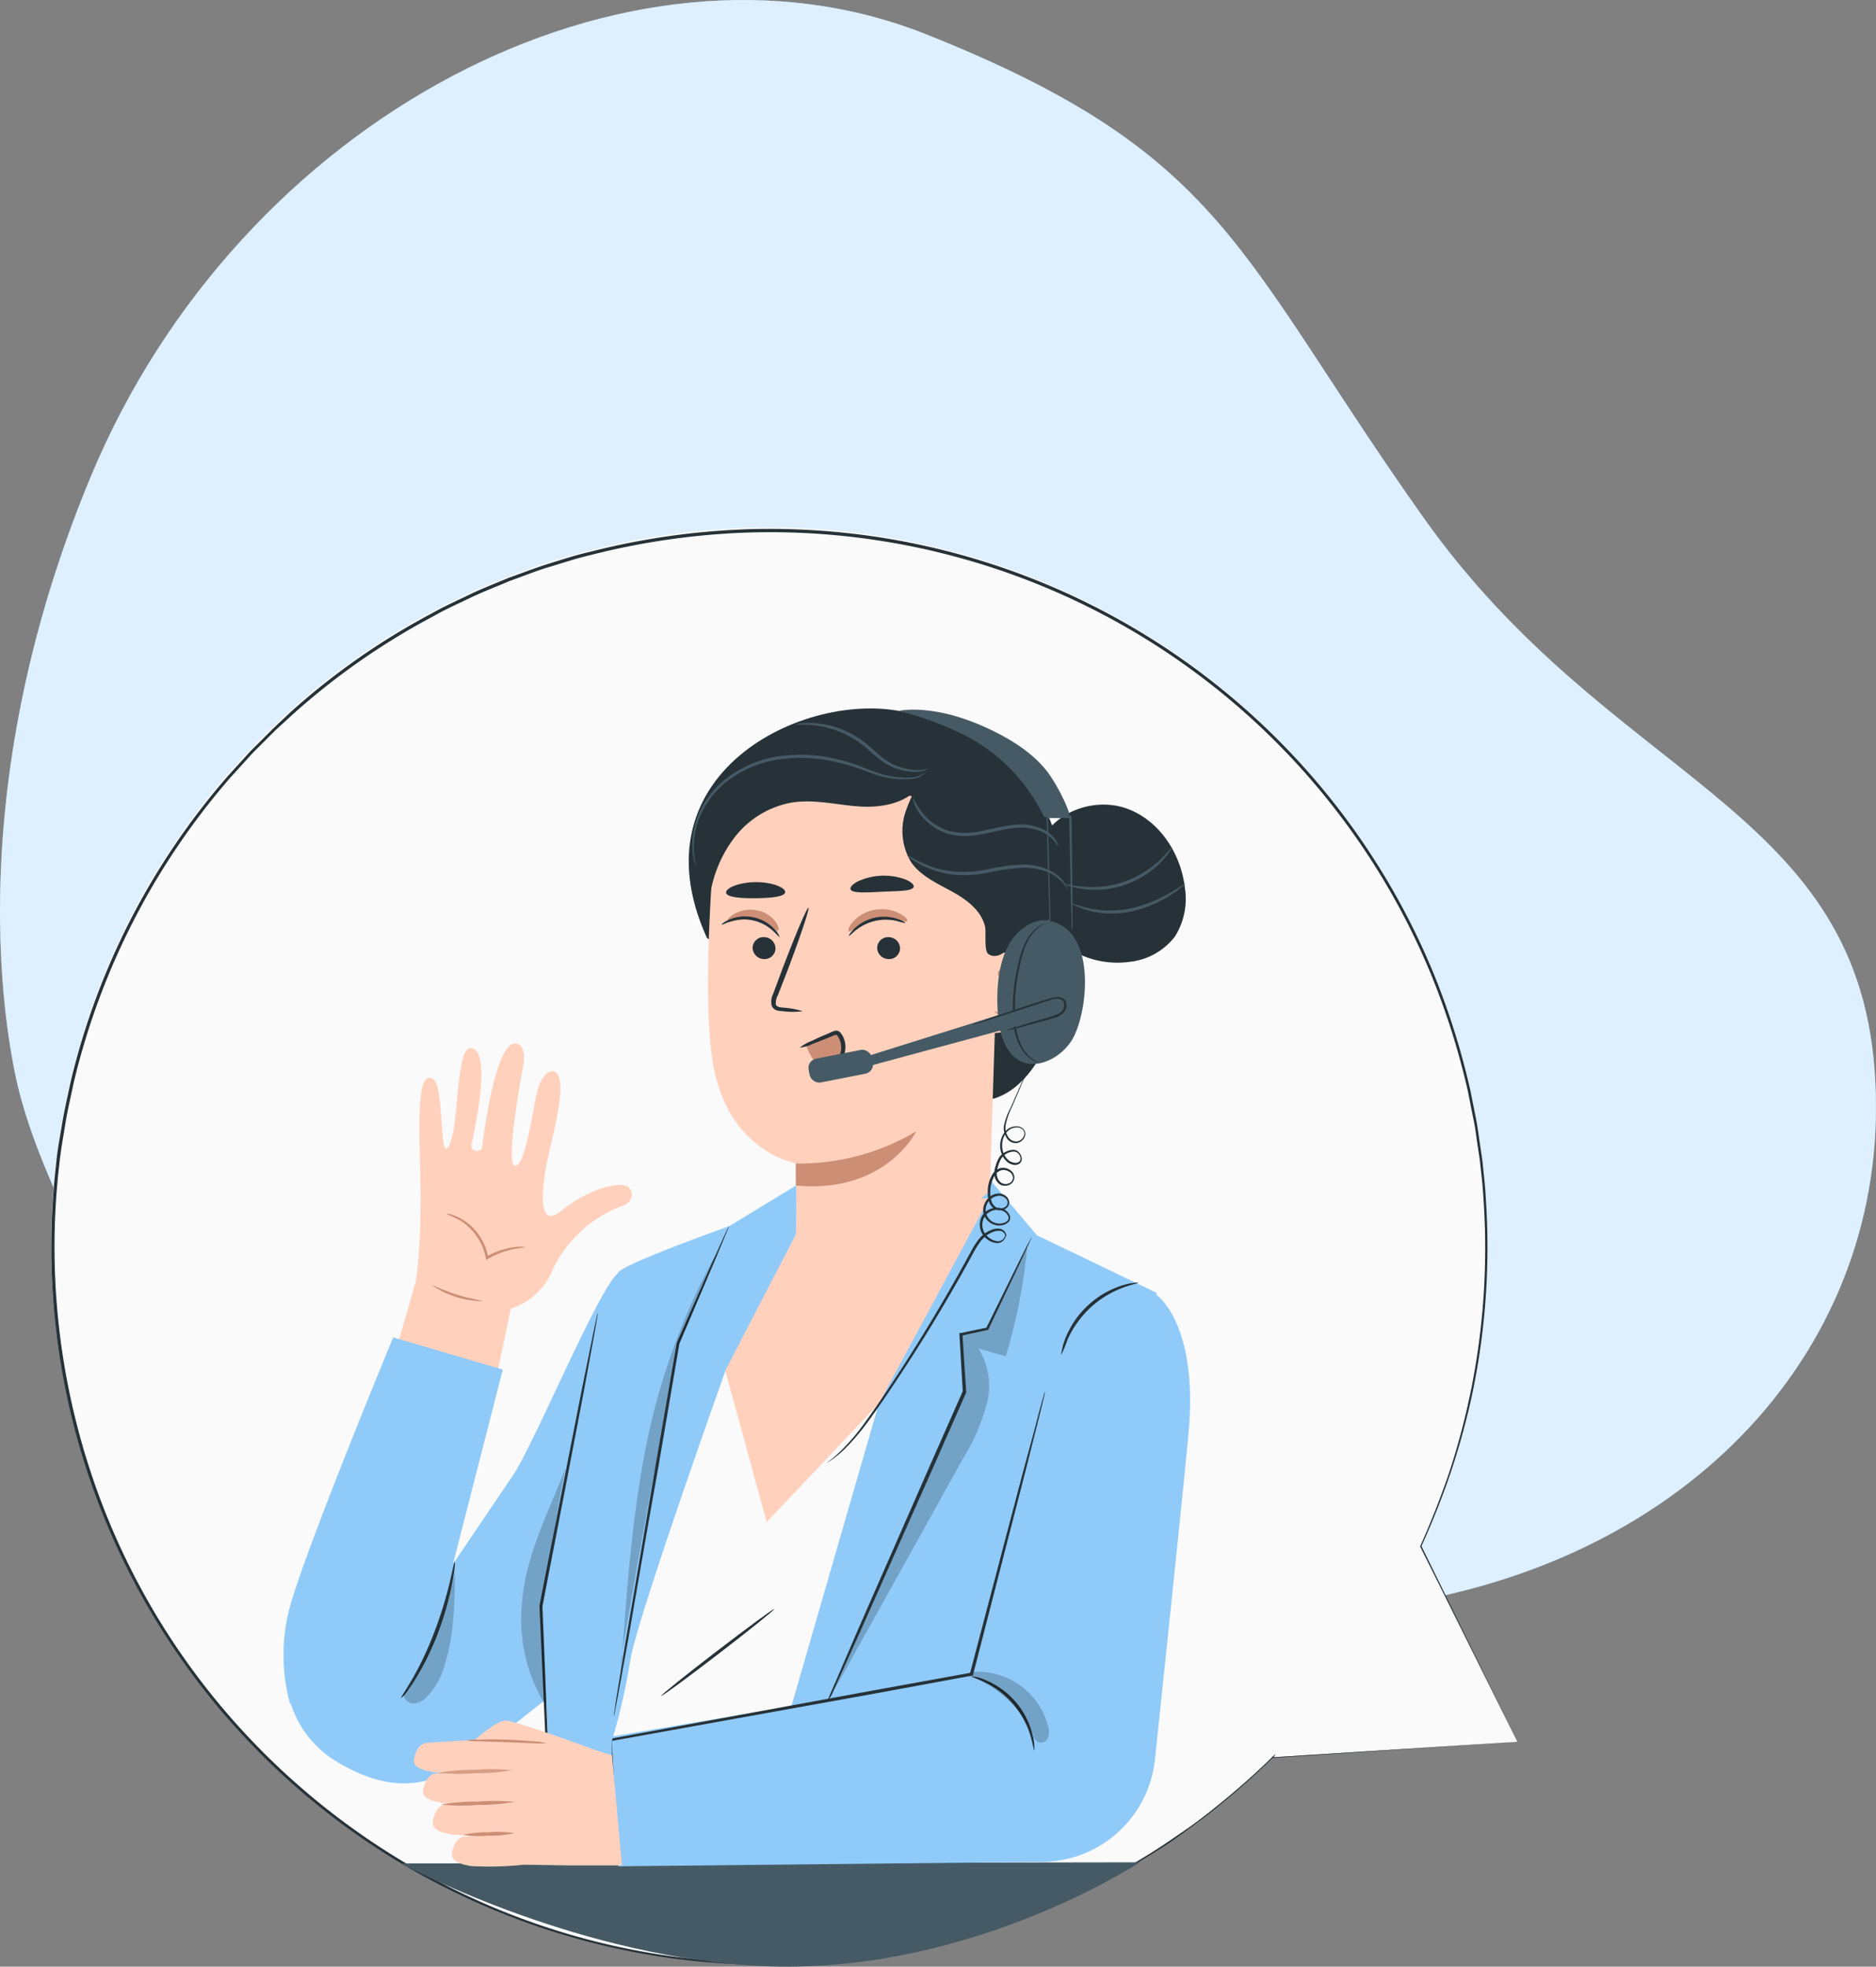 <?xml version="1.0" encoding="UTF-8"?> <svg xmlns="http://www.w3.org/2000/svg" width="340.016" height="356.409" viewBox="0 0 340.016 356.409"><rect x="0" y="0" width="340.016" height="356.409" fill="#808080" stroke="none"/><g id="ico_header" transform="translate(-295.984 -233)"><g id="freepik--background-simple--inject-108" transform="translate(215.468 148.296)"><path id="Trazado_23473" data-name="Trazado 23473" d="M84.3,283.67S98.64,341.34,155.2,369s124,15.12,178.92,6.39,89.87-49,86.14-97-48-52.19-81.83-100-35.56-65.74-90-87.45S124,106.19,97,171,84.3,283.67,84.3,283.67Z" fill="#90caf9"></path><path id="Trazado_23474" data-name="Trazado 23474" d="M84.3,283.67S98.64,341.34,155.2,369s124,15.12,178.92,6.39,89.87-49,86.14-97-48-52.19-81.83-100-35.56-65.74-90-87.45S124,106.19,97,171,84.3,283.67,84.3,283.67Z" fill="#fff" opacity="0.7"></path></g><g id="Call_center-pana" data-name="Call center-pana" transform="translate(268.494 259.663)"><g id="freepik--character-1--inject-35" transform="translate(36.775 68.929)"><path id="Trazado_24234" data-name="Trazado 24234" d="M301,288.995,283.48,253.584a130.1,130.1,0,1,0-26.826,38.149v.067Z" transform="translate(-35.27 -68.929)" fill="#fafafa"></path><path id="Trazado_24235" data-name="Trazado 24235" d="M300.994,288.968l-44.33,2.929h-.235l.123-.212v-.067l.2.156a135.74,135.74,0,0,1-10.194,9.065c-1.855,1.565-3.912,3-5.958,4.538a77.516,77.516,0,0,1-6.595,4.37,128.545,128.545,0,0,1-32.5,14.531,131.55,131.55,0,0,1-41.245,5.019,129.337,129.337,0,0,1-45.694-10.25A130,130,0,0,1,36.14,184.424c.212-2.526.7-5.03,1.118-7.556s1.006-5,1.531-7.511a130.329,130.329,0,0,1,28.492-55.407l2.694-2.962,1.341-1.487,1.42-1.408,2.817-2.817,2.929-2.761A127.783,127.783,0,0,1,104.19,84.5c2.235-1.274,4.605-2.325,6.93-3.454s4.728-2.023,7.075-3.029c2.414-.838,4.784-1.788,7.21-2.537s4.84-1.554,7.31-2.113a133.316,133.316,0,0,1,29.52-4.169A130.141,130.141,0,0,1,286,150.176a135.873,135.873,0,0,1,6.483,20.757c.347,1.721.682,3.42,1.017,5.108s.514,3.353.782,5.052l.369,2.5c.089.827.168,1.654.257,2.481.19,1.643.313,3.275.4,4.907a129.526,129.526,0,0,1-2.6,35.489,133.3,133.3,0,0,1-4.113,14.643c-1.565,4.471-3.275,8.663-5,12.452v-.1c11.267,22.97,17.023,34.651,17.4,35.455-.391-.771-6.2-12.452-17.627-35.355h0c1.71-3.789,3.353-7.925,4.952-12.441a129.839,129.839,0,0,0,6.572-50.076c-.1-1.621-.224-3.253-.414-4.9l-.268-2.47-.369-2.493c-.268-1.654-.436-3.353-.794-5.03s-.671-3.353-1.017-5.1a134.608,134.608,0,0,0-6.483-20.679A129.66,129.66,0,0,0,162.2,69.8a133.014,133.014,0,0,0-29.4,4.158c-2.448.559-4.84,1.386-7.265,2.1s-4.773,1.7-7.176,2.537c-2.347,1.006-4.739,1.911-7.053,3.018s-4.65,2.157-6.9,3.443a126.865,126.865,0,0,0-25.541,17.884l-2.917,2.671-2.806,2.806-1.408,1.408L70.4,111.3l-2.683,2.951a130.4,130.4,0,0,0-28.369,55.24c-.514,2.493-1.118,4.974-1.52,7.478s-.861,5-1.118,7.523a130.119,130.119,0,0,0,6.606,58.2,128.766,128.766,0,0,0,29.151,46.946A130.644,130.644,0,0,0,114.752,318.7a129.113,129.113,0,0,0,45.526,10.261A131.125,131.125,0,0,0,201.39,324,128.319,128.319,0,0,0,233.8,309.6c2.325-1.386,4.471-2.906,6.595-4.348s4.091-2.951,5.947-4.471a135.818,135.818,0,0,0,10.205-9.02l.671-.637-.469.794v.067l-.112-.2Z" transform="translate(-35.269 -68.902)" fill="#263238"></path><path id="Trazado_24236" data-name="Trazado 24236" d="M92,285.562l133.863-.212s-32,21.237-70.419,18.7C122.034,301.882,92,285.562,92,285.562Z" transform="translate(-28.59 -43.443)" fill="#455a64"></path><path id="Trazado_24237" data-name="Trazado 24237" d="M146.817,206.223l7.634,27.944,27.888-37.657-6.572,98.743H135.952l-11.6.559s1.721-15.559,2.426-24.356a98.073,98.073,0,0,1,3.532-20.746C136.254,231.373,146.817,206.223,146.817,206.223Z" transform="translate(-24.78 -53.905)" fill="#fafafa"></path><path id="Trazado_24238" data-name="Trazado 24238" d="M154.645,244.3c.1.123-4.4,3.744-10.06,8.093s-10.295,7.757-10.4,7.634,4.393-3.756,10.06-8.093S154.545,244.166,154.645,244.3Z" transform="translate(-23.621 -48.278)" fill="#263238"></path><path id="Trazado_24239" data-name="Trazado 24239" d="M222.309,195.183l-21.685-10.429-8.506-10.1-12.027,12.5-31.9,110.4h54.7L209.9,278.6l12.407-73.146Z" transform="translate(-21.973 -56.479)" fill="#90caf9"></path><path id="Trazado_24240" data-name="Trazado 24240" d="M127.354,296.954l-1.464-23.473L191.961,262.3s11.289-54.524,18.242-63.455c6.427-8.249,14.788-5.388,14.788-5.388s7.545,5.164,5.745,24.937c-.95,10.362-4.739,46.264-6.1,59.241a20.779,20.779,0,0,1-3.018,8.752h0a20.723,20.723,0,0,1-17.582,9.769Z" transform="translate(-24.599 -54.321)" fill="#90caf9"></path><path id="Trazado_24241" data-name="Trazado 24241" d="M195.852,268.644c-.1,0-.19-1.04-.671-2.638a15.749,15.749,0,0,0-8.148-9.669c-1.5-.749-2.526-1.006-2.493-1.118a7.221,7.221,0,0,1,2.66.738,14.43,14.43,0,0,1,8.372,9.926A7.333,7.333,0,0,1,195.852,268.644Z" transform="translate(-17.692 -46.991)" fill="#263238"></path><g id="Grupo_3155" data-name="Grupo 3155" transform="translate(140.569 129.863)" opacity="0.2"><path id="Trazado_24242" data-name="Trazado 24242" d="M197.413,185.11a102.552,102.552,0,0,1-3.946,20.354l-4.963-1.453a12.921,12.921,0,0,1,1.475,10.272,38.249,38.249,0,0,1-4.292,9.747q-12.3,22.143-24.658,44.308l24.859-56.447-.648-10.44,4.784-1.017Z" transform="translate(-161.03 -185.11)"></path></g><g id="Grupo_3156" data-name="Grupo 3156" transform="translate(166.479 207.368)" opacity="0.2"><path id="Trazado_24243" data-name="Trazado 24243" d="M184.881,254.472a13.2,13.2,0,0,1,13.514,9.78,3.353,3.353,0,0,1,0,2.124,1.431,1.431,0,0,1-1.733.883,2.236,2.236,0,0,1-.961-1.285,20.12,20.12,0,0,0-11.491-10.7" transform="translate(-184.21 -254.45)"></path></g><path id="Trazado_24244" data-name="Trazado 24244" d="M161.19,267.931a7.332,7.332,0,0,1,.335-.905l1.118-2.56,4.013-9.333,13.48-30.727c1.923-4.359,3.778-8.562,5.522-12.5v.123c-.212-3.711-.425-7.2-.615-10.429v-.224h.2l4.8-.995-.156.123,5.958-12.061,1.665-3.3.458-.849a2.1,2.1,0,0,1,.168-.291.927.927,0,0,1-.112.313l-.391.883c-.38.816-.894,1.945-1.554,3.353l-5.779,12.15v.1h-.112l-4.784,1.04.2-.257q.3,4.846.671,10.429v.134c-1.744,3.946-3.588,8.148-5.511,12.508l-13.625,30.66c-1.755,3.867-3.174,7.02-4.192,9.266l-1.118,2.5A6.945,6.945,0,0,1,161.19,267.931Z" transform="translate(-20.442 -55.377)" fill="#263238"></path><path id="Trazado_24245" data-name="Trazado 24245" d="M127.317,294.322a2.783,2.783,0,0,1-.056-.391,5.416,5.416,0,0,0-.089-1.118c-.078-1.051-.19-2.526-.324-4.471-.257-3.856-.626-9.389-1.118-16.2v-.19h.179l47.807-8.786,17.627-3.2-.224.212c3.879-14.721,7.232-27.5,9.646-36.64,1.207-4.471,2.236-8.126,2.85-10.652.346-1.218.6-2.168.794-2.85l.212-.738.089-.235a.748.748,0,0,1,0,.257l-.168.738c-.168.693-.4,1.654-.7,2.873l-2.694,10.7c-2.358,9.154-5.656,21.953-9.445,36.685v.179h-.179l-17.672,3.264-47.818,8.607.179-.224c.369,6.818.671,12.351.883,16.219.089,1.889.156,3.353.2,4.415V293.9A2.1,2.1,0,0,1,127.317,294.322Z" transform="translate(-24.618 -52.426)" fill="#263238"></path><path id="Trazado_24246" data-name="Trazado 24246" d="M212.99,191.393c0,.1-1.118.268-2.794.894a17.817,17.817,0,0,0-9.982,9.344,26.327,26.327,0,0,1-1.118,2.727c-.145-.034,0-.279.078-.794a11.513,11.513,0,0,1,.615-2.09,16.453,16.453,0,0,1,10.228-9.579,12.3,12.3,0,0,1,2.124-.481C212.7,191.359,212.979,191.348,212.99,191.393Z" transform="translate(-15.985 -54.511)" fill="#263238"></path><path id="Trazado_24247" data-name="Trazado 24247" d="M100.833,171.11c1.956-3.61,1.118-18.186,4.1-17.672,3.856.659.291,15.984,0,17.381s1.777,1.733,1.923.469c.224-1.822,2.459-19.65,6.248-18.644,2.1.548,1.118,4.382,1.118,4.382s-3.264,17.281-1.453,17.694,3.186-9.546,3.99-13.167,3.04-4.974,3.9-3.141c1.252,2.683-1.118,11.39-1.878,14.877s-2.526,13.6,2.381,9.646,10.06-5.186,11.748-4.549,1.263,3.13-.615,3.622a23.729,23.729,0,0,0-5.589,3A22.356,22.356,0,0,0,123,188.491a19.6,19.6,0,0,0-3.51,5.455,12.228,12.228,0,0,1-7.444,6.707h0l-2.861,13.614L90.65,210.3l4.125-14.408c1.509-9.467.682-22.188.693-27.944,0-9.233,1.218-9.3,2.236-9.054C100.173,159.373,98.921,174.631,100.833,171.11Z" transform="translate(-28.749 -59.075)" fill="#ffd1bd"></path><path id="Trazado_24248" data-name="Trazado 24248" d="M99.29,180.242a21.664,21.664,0,0,1,2.47,1.118,10.417,10.417,0,0,1,4.18,4.941,11.881,11.881,0,0,1,.559,1.945l.056.313.268-.145a15.313,15.313,0,0,1,4.8-1.822c1.263-.246,2.046-.268,2.046-.335a6.2,6.2,0,0,0-2.09,0,14.05,14.05,0,0,0-4.974,1.71l.324.168a10.058,10.058,0,0,0-.57-2.057,10.764,10.764,0,0,0-2.034-3.174,10.139,10.139,0,0,0-2.414-1.878,8.26,8.26,0,0,0-1.878-.749A2.235,2.235,0,0,0,99.29,180.242Z" transform="translate(-27.731 -55.823)" fill="#cc8f75"></path><path id="Trazado_24249" data-name="Trazado 24249" d="M97.09,191.841a16.3,16.3,0,0,0,9.065,2.828c0-.134-2.113-.38-4.616-1.174S97.146,191.718,97.09,191.841Z" transform="translate(-27.99 -54.456)" fill="#cc8f75"></path><path id="Trazado_24250" data-name="Trazado 24250" d="M158.6,180.1,144.45,208.443l7.634,27.933,20.332-21.483,20.041-37.233Z" transform="translate(-22.413 -56.125)" fill="#ffd1bd"></path><path id="Trazado_24251" data-name="Trazado 24251" d="M153.7,183.014s-20.12,7.154-20.12,8.484h0c-3.554,2.783-15.392,31.409-19.158,36.819l-10.775,15.928h0l9.032-35.254-19.863-5.835S75.847,244.088,73.79,253.187a33.533,33.533,0,0,0,.335,16.375l.112-.089a18.834,18.834,0,0,0,7.444,10c8.417,5.4,16.286,6.416,24.334.469,4.56-3.353,9.769-7.433,14.531-11.233l1.252,29.6h10.965c0-1.665-.335-21.942-.335-21.942a113.418,113.418,0,0,0,3.353-14.631c.995-6.975,17.336-52.781,17.336-52.781l12.664-24.434.3-9.043Z" transform="translate(-30.835 -56.381)" fill="#90caf9"></path><path id="Trazado_24252" data-name="Trazado 24252" d="M116.676,295.6a5.913,5.913,0,0,1-.089-.917q-.067-.984-.168-2.649c-.123-2.37-.291-5.7-.5-9.814-.38-8.372-.894-19.9-1.475-32.817v-.067c.235-1.218.492-2.526.749-3.845,2.649-13.57,5.063-25.865,6.818-34.818l2.135-10.529c.246-1.207.458-2.157.6-2.861l.168-.738a1.364,1.364,0,0,1,.078-.246.648.648,0,0,1,0,.257l-.123.749-.5,2.884-1.945,10.574c-1.71,8.942-4.057,21.237-6.707,34.852-.246,1.308-.5,2.616-.738,3.834v-.067c.514,12.921.972,24.457,1.3,32.817.134,4.125.246,7.456.324,9.825,0,1.118,0,2,.067,2.66a5.735,5.735,0,0,1,.011.917Z" transform="translate(-25.947 -53.93)" fill="#263238"></path><path id="Trazado_24253" data-name="Trazado 24253" d="M126.51,271a4.863,4.863,0,0,1,.1-.928c.1-.648.224-1.531.391-2.638.391-2.347.928-5.589,1.587-9.7,1.4-8.227,3.353-19.494,5.432-31.957,1.42-8.148,2.75-15.794,3.89-22.355v-.067c2.794-6.327,5.13-11.614,6.785-15.38.816-1.811,1.475-3.253,1.945-4.3l.525-1.118a1.755,1.755,0,0,1,.212-.38,1.845,1.845,0,0,1-.134.4c-.123.313-.268.693-.458,1.118-.447,1.051-1.051,2.515-1.811,4.348-1.621,3.789-3.89,9.11-6.595,15.47h0c-1.118,6.517-2.414,14.173-3.812,22.355-2.236,12.452-4.158,23.708-5.589,31.934-.738,4.035-1.33,7.321-1.766,9.657l-.5,2.627a6.829,6.829,0,0,1-.2.917Z" transform="translate(-24.526 -55.594)" fill="#263238"></path><path id="Trazado_24254" data-name="Trazado 24254" d="M92,261.3c-.078-.056.782-1.285,1.99-3.353a60.36,60.36,0,0,0,4.046-8.607,72.843,72.843,0,0,0,2.772-8.942c.559-2.358.816-3.834.905-3.823a3.354,3.354,0,0,1,0,1.062c-.067.682-.212,1.654-.447,2.85a55.62,55.62,0,0,1-2.627,9.154,49.662,49.662,0,0,1-4.225,8.54c-.659,1.039-1.218,1.844-1.643,2.381A2.466,2.466,0,0,1,92,261.3Z" transform="translate(-28.59 -49.186)" fill="#263238"></path><g id="Grupo_3157" data-name="Grupo 3157" transform="translate(63.972 189.294)" opacity="0.2"><path id="Trazado_24255" data-name="Trazado 24255" d="M93.472,259.473a1.23,1.23,0,0,0-.849,1.733,1.833,1.833,0,0,0,1.923.872,3.845,3.845,0,0,0,1.956-1.062,13.3,13.3,0,0,0,3.353-5.969c1.71-5.388,1.788-11.178,1.855-16.766A68.541,68.541,0,0,1,93.517,259.2" transform="translate(-92.502 -238.28)"></path></g><g id="Grupo_3158" data-name="Grupo 3158" transform="translate(85.178 170.493)" opacity="0.2"><path id="Trazado_24256" data-name="Trazado 24256" d="M115.672,264.08a29.71,29.71,0,0,1-4.057-18.108c.6-8.607,4.784-16.476,7.9-24.512-1.788,8.45-2.817,16.845-4.471,24.971,0,0,.861,12.083.883,17.437" transform="translate(-111.475 -221.46)"></path></g><g id="Grupo_3159" data-name="Grupo 3159" transform="translate(103.259 132.109)" opacity="0.2"><path id="Trazado_24257" data-name="Trazado 24257" d="M127.65,262.736c.872-12.877,1.755-25.776,4.024-38.473A122.954,122.954,0,0,1,144.64,187.12c-1.621,5.1-6.617,15.805-6.617,15.805s-7.21,38-10.339,57.185" transform="translate(-127.65 -187.12)"></path></g><path id="Trazado_24258" data-name="Trazado 24258" d="M129.984,268.662l1.8,19.963h-9.423l-8.338-.134a58.186,58.186,0,0,1-9.568.246,1.006,1.006,0,0,1-.447-.089,7.531,7.531,0,0,1-1.453-.358h0c-.85-.313-1.721-.861-1.587-1.8.414-2.861,2.113-3.1,2.113-3.1h.85l.067-.246a22.532,22.532,0,0,1-2.951-.1c-.268,0-.425-.056-.447-.1s-3.353-.391-3.085-2.157c.369-2.951,2.068-3.186,2.068-3.186l2.75-.179a24.011,24.011,0,0,1-3.051-.1c-.268,0-.425-.056-.447-.1s-3.353-.391-3.085-2.157c.414-2.861,2.113-3.1,2.113-3.1l2.236-.156a17.827,17.827,0,0,1-2.481-.089c-.268,0-.425-.056-.447-.1s-3.353-.391-3.085-2.157c.458-2.873,2.146-3.04,2.146-3.04s5.253-.38,8.864-.525c0,0,4.1-3.689,5.712-3.521,2.414.257,16.431,5.432,16.431,5.432Z" transform="translate(-28.346 -46.149)" fill="#ffd1bd"></path><path id="Trazado_24259" data-name="Trazado 24259" d="M111.36,280.655a18.7,18.7,0,0,1-4.672.447,18.793,18.793,0,0,1-4.628-.145,18.814,18.814,0,0,1,4.672-.458A17.821,17.821,0,0,1,111.36,280.655Z" transform="translate(-27.405 -44.024)" fill="#cc8f75"></path><path id="Trazado_24260" data-name="Trazado 24260" d="M111.806,275.579a36.515,36.515,0,0,1-6.639.548,37.519,37.519,0,0,1-6.707-.067,35.98,35.98,0,0,1,6.639-.536,36.955,36.955,0,0,1,6.707.056Z" transform="translate(-27.829 -44.615)" fill="#cc8f75"></path><g id="Grupo_3160" data-name="Grupo 3160" transform="translate(70.117 225.026)" opacity="0.78"><path id="Trazado_24261" data-name="Trazado 24261" d="M111.413,270.44a37.529,37.529,0,0,1-6.707.537A36.409,36.409,0,0,1,98,270.91a37.475,37.475,0,0,1,6.64-.537,36.5,36.5,0,0,1,6.774.067Z" transform="translate(-98 -270.247)" fill="#cc8f75"></path></g><path id="Trazado_24262" data-name="Trazado 24262" d="M102.6,265.6a9.412,9.412,0,0,0,2.113.168l5.108.168,5.108.19a10.447,10.447,0,0,0,2.124,0,8.56,8.56,0,0,0-2.1-.335c-1.308-.123-3.119-.257-5.119-.324s-3.8-.067-5.119,0A8.942,8.942,0,0,0,102.6,265.6Z" transform="translate(-27.341 -45.791)" fill="#cc8f75"></path><path id="Trazado_24263" data-name="Trazado 24263" d="M195.931,120.845c2.37-5.756,9.859-8.383,15.716-6.237s9.747,8.137,10.451,14.33a12.843,12.843,0,0,1-1.788,8.808,11.9,11.9,0,0,1-8.182,4.605,16.319,16.319,0,0,1-17.247-22.612" transform="translate(-16.631 -63.637)" fill="#263238"></path><path id="Trazado_24264" data-name="Trazado 24264" d="M219.043,120.79a4.192,4.192,0,0,1-.425.771,13.758,13.758,0,0,1-1.5,1.833,16.677,16.677,0,0,1-14.352,4.929,14.644,14.644,0,0,1-2.314-.525,2.392,2.392,0,0,1-.8-.346c0-.1,1.207.279,3.163.458A17.884,17.884,0,0,0,216.83,123.1C218.227,121.752,218.931,120.734,219.043,120.79Z" transform="translate(-15.913 -62.822)" fill="#455a64"></path><path id="Trazado_24265" data-name="Trazado 24265" d="M221.377,126.671a4.927,4.927,0,0,1-.637.6,19.793,19.793,0,0,1-1.945,1.408,22.354,22.354,0,0,1-7.288,3.063,18.085,18.085,0,0,1-4.37.335,15.716,15.716,0,0,1-3.521-.581,12.12,12.12,0,0,1-2.236-.838c-.5-.246-.782-.4-.76-.436s1.185.425,3.119.883a18.05,18.05,0,0,0,3.443.447,19.683,19.683,0,0,0,4.236-.38,25.128,25.128,0,0,0,7.187-2.85C220.315,127.33,221.321,126.592,221.377,126.671Z" transform="translate(-15.799 -62.13)" fill="#455a64"></path><path id="Trazado_24266" data-name="Trazado 24266" d="M141.949,139.884c-13.838-30.437,19.08-45.716,37.031-40.653,16.878,4.773,24.077,13.167,26.826,24.457s2.649,23.473-1.777,34.282c-2.236,5.3-6.114,10.7-11.815,11.356" transform="translate(-23.097 -65.473)" fill="#263238"></path><path id="Trazado_24267" data-name="Trazado 24267" d="M158.112,213.947c-.246-14.531-.414-34.516-.414-34.427s-12.5-2.079-15.09-18.387c-1.285-8.1-.883-21.405-.2-32.27.626-9.792,7.1-21.785,16.856-20.757l30.437,7.713a5.734,5.734,0,0,1,5.131,5.824h0l-1.99,62.952" transform="translate(-22.729 -64.323)" fill="#ffd1bd"></path><path id="Trazado_24268" data-name="Trazado 24268" d="M149,137.2a2.09,2.09,0,0,0,1.978,2.124,1.99,1.99,0,0,0,2.168-1.844,2.079,2.079,0,0,0-1.978-2.124A1.99,1.99,0,0,0,149,137.2Z" transform="translate(-21.877 -61.108)" fill="#263238"></path><path id="Trazado_24269" data-name="Trazado 24269" d="M169.2,137.2a2.079,2.079,0,0,0,1.978,2.124,1.99,1.99,0,0,0,2.168-1.844,2.09,2.09,0,0,0-1.978-2.124A1.99,1.99,0,0,0,169.2,137.2Z" transform="translate(-19.499 -61.108)" fill="#263238"></path><path id="Trazado_24270" data-name="Trazado 24270" d="M157.732,149.335a15.526,15.526,0,0,0-3.655-.659c-.581-.056-1.118-.168-1.218-.559a2.929,2.929,0,0,1,.38-1.71l1.7-4.37c2.358-6.237,4.069-11.356,3.823-11.446s-2.37,4.885-4.728,11.111c-.57,1.531-1.118,3-1.632,4.4a3.275,3.275,0,0,0-.3,2.236,1.453,1.453,0,0,0,.95.849,4.192,4.192,0,0,0,.972.134,14.173,14.173,0,0,0,3.711.011Z" transform="translate(-21.522 -61.668)" fill="#263238"></path><path id="Trazado_24271" data-name="Trazado 24271" d="M156,172.665a41.481,41.481,0,0,0,21.841-5.835S172.308,178.2,156,176.655Z" transform="translate(-21.053 -57.4)" fill="#cc8f75"></path><path id="Trazado_24272" data-name="Trazado 24272" d="M186.547,138.675c.246-.112,8.73-3.867,8.83,5.891s-9.725,7.824-9.747,7.578S186.547,138.675,186.547,138.675Z" transform="translate(-17.564 -60.81)" fill="#ffd1bd"></path><path id="Trazado_24273" data-name="Trazado 24273" d="M188.271,148.117a3.7,3.7,0,0,0,.458.246,1.688,1.688,0,0,0,1.274,0c1.028-.391,1.878-2.034,1.911-3.789a5.69,5.69,0,0,0-.5-2.437,1.956,1.956,0,0,0-1.3-1.285.861.861,0,0,0-.995.469c-.134.279-.067.469-.123.492s-.212-.168-.134-.57a1.118,1.118,0,0,1,.38-.615,1.3,1.3,0,0,1,.939-.257,2.392,2.392,0,0,1,1.788,1.5,5.589,5.589,0,0,1,.615,2.716c0,1.967-1.028,3.812-2.437,4.236a1.777,1.777,0,0,1-1.554-.246C188.293,148.352,188.237,148.139,188.271,148.117Z" transform="translate(-17.254 -60.517)" fill="#cc8f75"></path><path id="Trazado_24274" data-name="Trazado 24274" d="M157.744,153.25a8.875,8.875,0,0,0,1.218,2.381,3.163,3.163,0,0,0,2.236,1.308,2.873,2.873,0,0,0,2.448-1.341,4.639,4.639,0,0,0,.671-2.727c0-.861-.436-1.889-1.285-1.99a2.113,2.113,0,0,0-1.039.235l-4.471,1.811" transform="translate(-20.874 -59.278)" fill="#cc8f75"></path><path id="Trazado_24275" data-name="Trazado 24275" d="M159.634,156.97a6.2,6.2,0,0,0,2.4-.291,3.454,3.454,0,0,0,1.811-1.643,3.621,3.621,0,0,0,0-2.94,3.352,3.352,0,0,0-.391-.671c-.179-.19-.145-.179-.335-.145a6.267,6.267,0,0,0-.727.279l-.738.3c-.961.391-1.833.727-2.56,1.006a7.69,7.69,0,0,1-2.448.727,8.16,8.16,0,0,1,2.236-1.252c.7-.347,1.554-.738,2.493-1.118l.727-.324a7.822,7.822,0,0,1,.827-.335,1.028,1.028,0,0,1,.659,0,1.341,1.341,0,0,1,.5.391,4.692,4.692,0,0,1,.5.861,4.18,4.18,0,0,1-.145,3.588,3.823,3.823,0,0,1-2.236,1.844,3.677,3.677,0,0,1-1.945.078C159.836,157.172,159.623,157.015,159.634,156.97Z" transform="translate(-20.976 -59.322)" fill="#263238"></path><path id="Trazado_24276" data-name="Trazado 24276" d="M197.142,132.61c-1.006-.067-9.065.972-8.428,15.962.592,14.006,10.406,10.921,13.547,5.656C205.223,149.231,206.922,133.3,197.142,132.61Z" transform="translate(-17.205 -61.43)" fill="#455a64"></path><path id="Trazado_24277" data-name="Trazado 24277" d="M201.805,136.382a2.227,2.227,0,0,1,0-.391v-1.118c0-1.028-.067-2.47-.123-4.27-.067-3.677-.168-8.786-.291-14.7l.179.179h-4.247l.19-.19c0,1.118.067,2.291.089,3.487.145,5.589.279,10.853.38,15.246v.123h-.134a7.579,7.579,0,0,0-4.281,2.75,10.228,10.228,0,0,0-1.71,3.622,15.955,15.955,0,0,0-.436,2.56v.917a.648.648,0,0,1,0-.235v-.693a14.774,14.774,0,0,1,.358-2.593,10.06,10.06,0,0,1,1.688-3.722,7.824,7.824,0,0,1,4.471-2.917l-.123.156c-.123-4.382-.279-9.613-.436-15.235,0-1.2-.067-2.381-.089-3.5v-.19h4.527v.179c.067,5.9.123,11.021.168,14.7v5.388a2.741,2.741,0,0,1-.179.447Z" transform="translate(-16.883 -63.425)" fill="#455a64"></path><path id="Trazado_24278" data-name="Trazado 24278" d="M199.022,117.9a32.225,32.225,0,0,0-14.274-14.743,59.843,59.843,0,0,0-12.038-4.471s5.868-1.386,15.358,2.828c4.3,1.923,8.651,4.471,11.524,8.16,1.822,2.381,4.1,7.02,4.091,8.216Z" transform="translate(-19.085 -65.451)" fill="#455a64"></path><path id="Trazado_24279" data-name="Trazado 24279" d="M195.772,158.344a.805.805,0,0,1-.291-.078,4.964,4.964,0,0,1-.749-.391,6.618,6.618,0,0,1-2.113-2.236,11,11,0,0,1-1.3-4.393,31.2,31.2,0,0,1,0-5.589,34.237,34.237,0,0,1,.928-5.522,15.581,15.581,0,0,1,1.61-4.292,6.629,6.629,0,0,1,2.124-2.236,3.9,3.9,0,0,1,.749-.38.806.806,0,0,1,.291-.078,6.835,6.835,0,0,0-.961.581,7,7,0,0,0-1.978,2.235,16.387,16.387,0,0,0-1.5,4.236,36.628,36.628,0,0,0-.894,5.477,33.95,33.95,0,0,0,0,5.533,11.054,11.054,0,0,0,1.185,4.3,6.785,6.785,0,0,0,1.967,2.236C195.448,158.177,195.783,158.311,195.772,158.344Z" transform="translate(-16.908 -61.366)" fill="#263238"></path><rect id="Rectángulo_1755" data-name="Rectángulo 1755" width="11.669" height="4.393" rx="1.7" transform="translate(136.946 96.597) rotate(-11.1)" fill="#455a64"></rect><path id="Trazado_24280" data-name="Trazado 24280" d="M167.5,155.822l34.259-10.753a1.632,1.632,0,0,1,2.068,1.051h0a1.621,1.621,0,0,1-1.118,2.057l-35.042,9.467Z" transform="translate(-19.699 -59.972)" fill="#455a64"></path><path id="Trazado_24281" data-name="Trazado 24281" d="M190.8,151.085a9.706,9.706,0,0,1,1.118-.391l3.13-.961c1.319-.4,2.929-.827,4.639-1.386a3.2,3.2,0,0,0,1.118-.693,1.688,1.688,0,0,0,.481-1.2,1.039,1.039,0,0,0-.7-.984,2.727,2.727,0,0,0-1.431,0l-10.272,3.353-3.13.972a8.346,8.346,0,0,1-1.118.3,8.114,8.114,0,0,1,1.118-.447l3.1-1.118c2.616-.883,6.215-2.124,10.261-3.353a2.828,2.828,0,0,1,1.643,0,1.4,1.4,0,0,1,.95,1.319,2.012,2.012,0,0,1-.592,1.453,3.431,3.431,0,0,1-1.252.771c-1.766.559-3.353.939-4.683,1.319l-3.163.838a6.325,6.325,0,0,1-1.207.2Z" transform="translate(-17.682 -59.964)" fill="#263238"></path><path id="Trazado_24282" data-name="Trazado 24282" d="M175.195,132.978c-.268.414-2.616-.861-5.522-.347s-4.706,2.481-5.086,2.18c-.19-.123,0-.849.782-1.733a7.02,7.02,0,0,1,4-2.157,6.941,6.941,0,0,1,4.471.693C174.9,132.14,175.329,132.8,175.195,132.978Z" transform="translate(-20.05 -61.642)" fill="#cc8f75"></path><path id="Trazado_24283" data-name="Trazado 24283" d="M174.847,133.2a13.19,13.19,0,0,1-1.6-.4,8.714,8.714,0,0,0-7.344,1.665c-.794.626-1.207,1.118-1.274,1.051s.246-.626,1.006-1.364a7.757,7.757,0,0,1,7.713-1.733C174.355,132.733,174.881,133.113,174.847,133.2Z" transform="translate(-20.038 -61.497)" fill="#263238"></path><path id="Trazado_24284" data-name="Trazado 24284" d="M176.328,127.425c-.246.782-2.739.727-5.7.872s-5.466.313-5.745-.447c-.134-.38.38-.95,1.4-1.464a11.323,11.323,0,0,1,8.551-.313C175.881,126.509,176.429,127.045,176.328,127.425Z" transform="translate(-20.009 -62.281)" fill="#263238"></path><path id="Trazado_24285" data-name="Trazado 24285" d="M154.1,134.689c-.224.123-.659-.291-1.375-.782a7.042,7.042,0,0,0-2.962-1.2c-2.526-.414-4.56.749-4.851.335-.134-.168.212-.749,1.118-1.308a6.069,6.069,0,0,1,4.013-.76,5.488,5.488,0,0,1,3.566,2.057C154.235,133.906,154.291,134.588,154.1,134.689Z" transform="translate(-22.362 -61.631)" fill="#cc8f75"></path><path id="Trazado_24286" data-name="Trazado 24286" d="M154.487,135.768c-.078,0-.458-.5-1.252-1.207a7.824,7.824,0,0,0-7.623-1.654c-1.006.313-1.587.659-1.632.581s.458-.536,1.5-.972a7.389,7.389,0,0,1,4.292-.358,7.288,7.288,0,0,1,3.756,2.113A3.275,3.275,0,0,1,154.487,135.768Z" transform="translate(-22.469 -61.503)" fill="#263238"></path><path id="Trazado_24287" data-name="Trazado 24287" d="M155.409,128.286c-.145.794-2.526,1.028-5.343,1.062s-5.209-.179-5.365-.984,2.236-1.911,5.343-1.934S155.565,127.5,155.409,128.286Z" transform="translate(-22.384 -62.158)" fill="#263238"></path><path id="Trazado_24288" data-name="Trazado 24288" d="M178.365,107.422a32.225,32.225,0,0,0-4.471,8.417,10.943,10.943,0,0,0,.95,9.2c1.721,2.515,4.661,3.845,7.344,5.309s5.421,3.476,6.092,6.449c.2.928-.19,4.192.5,4.84.961.883,2.649.335,3.353-.749s1.207-4.672,1.23-5.98l.168-12.184c0-3.443,0-7.008-1.487-10.06-2.09-4.337-6.4-5.723-12.709-5.41" transform="translate(-19.017 -64.421)" fill="#263238"></path><path id="Trazado_24289" data-name="Trazado 24289" d="M142.039,132.311a22.97,22.97,0,0,1,4.628-11.39,16.845,16.845,0,0,1,10.417-6.237c4.113-.626,8.271.514,12.43.749s8.875-.782,11.043-4.326c.682-1.118.995-2.66.134-3.622a3.733,3.733,0,0,0-1.218-.8,31.3,31.3,0,0,0-17.772-2.873,24.513,24.513,0,0,0-15.57,8.707,20.231,20.231,0,0,0-3.935,17.247" transform="translate(-22.74 -64.853)" fill="#263238"></path><path id="Trazado_24290" data-name="Trazado 24290" d="M139.856,125.923a2.111,2.111,0,0,1-.19-.525,10.7,10.7,0,0,1-.335-1.587,13.972,13.972,0,0,1,.559-5.924,15.749,15.749,0,0,1,4.907-7.321,20.321,20.321,0,0,1,9.836-4.471,27.62,27.62,0,0,1,10.8.481,37.794,37.794,0,0,1,4.471,1.364,36.539,36.539,0,0,0,3.834,1.4,16.487,16.487,0,0,0,5.79.514,4.3,4.3,0,0,0,1.9-.928,1.8,1.8,0,0,1-.38.425,3.476,3.476,0,0,1-1.464.727,15.391,15.391,0,0,1-5.958-.347c-1.23-.3-2.5-.85-3.879-1.33a38.639,38.639,0,0,0-4.471-1.3,27.687,27.687,0,0,0-10.585-.436,20.12,20.12,0,0,0-9.579,4.259,15.649,15.649,0,0,0-4.862,7.031,14.128,14.128,0,0,0-.715,5.768C139.688,125.163,139.912,125.912,139.856,125.923Z" transform="translate(-23.028 -64.59)" fill="#455a64"></path><path id="Trazado_24291" data-name="Trazado 24291" d="M155.93,100.889a3.353,3.353,0,0,1,1.028-.2,14.005,14.005,0,0,1,2.85,0,16.6,16.6,0,0,1,8.674,3.465c1.442,1.118,2.649,2.4,3.934,3.264a10.272,10.272,0,0,0,3.767,1.52,8.328,8.328,0,0,0,2.75.19c.648-.078.972-.257,1.006-.212a1.833,1.833,0,0,1-.961.436,7.656,7.656,0,0,1-2.873,0,10.138,10.138,0,0,1-3.99-1.475c-1.352-.883-2.593-2.135-3.99-3.253a17.415,17.415,0,0,0-8.361-3.521C157.417,100.777,155.941,101.045,155.93,100.889Z" transform="translate(-21.061 -65.198)" fill="#455a64"></path><path id="Trazado_24292" data-name="Trazado 24292" d="M203.162,128.3a12.174,12.174,0,0,0-.693-1.006,6.952,6.952,0,0,0-2.593-2,11.178,11.178,0,0,0-4.762-.95,37.648,37.648,0,0,0-6.025.827,21.985,21.985,0,0,1-6.181.469,16.889,16.889,0,0,1-4.918-1.185,16.041,16.041,0,0,1-3.007-1.61A3.923,3.923,0,0,1,174,122a32.208,32.208,0,0,0,4.113,2.034,17.939,17.939,0,0,0,4.818,1.028,22.422,22.422,0,0,0,6.025-.5,34.238,34.238,0,0,1,6.125-.794,11.055,11.055,0,0,1,4.952,1.118,6.785,6.785,0,0,1,2.6,2.236,5.321,5.321,0,0,1,.425.827C203.151,128.192,203.185,128.3,203.162,128.3Z" transform="translate(-18.933 -62.679)" fill="#455a64"></path><path id="Trazado_24293" data-name="Trazado 24293" d="M201.28,121.573a8.22,8.22,0,0,0-.693-.984,6.551,6.551,0,0,0-2.6-1.833,9.7,9.7,0,0,0-4.717-.5c-1.8.179-3.756.727-5.868,1.118a12.754,12.754,0,0,1-6.069-.089,9.781,9.781,0,0,1-4.225-2.627,9.412,9.412,0,0,1-1.867-2.772,6.445,6.445,0,0,1-.235-.85.838.838,0,0,1,0-.313,13.056,13.056,0,0,0,2.5,3.655,9.87,9.87,0,0,0,4.08,2.4,12.452,12.452,0,0,0,5.824,0c2.068-.391,4.046-.928,5.924-1.118a9.78,9.78,0,0,1,4.918.659,6.2,6.2,0,0,1,2.627,2.079A2.436,2.436,0,0,1,201.28,121.573Z" transform="translate(-18.817 -63.772)" fill="#455a64"></path><path id="Trazado_24294" data-name="Trazado 24294" d="M161,228.269l.212-.179.615-.492a27.314,27.314,0,0,0,2.236-2.057,38.324,38.324,0,0,0,3.208-3.733c1.118-1.52,2.426-3.353,3.8-5.388,2.75-4.069,5.969-9.032,9.389-14.743,1.71-2.861,3.476-5.913,5.253-9.132.447-.8.883-1.621,1.341-2.437a14.787,14.787,0,0,1,1.531-2.437,5.309,5.309,0,0,1,2.37-1.721,2.873,2.873,0,0,1,1.509-.168,1.565,1.565,0,0,1,.715.391,1.967,1.967,0,0,1,.391.738h0v.056a2.56,2.56,0,0,1-.525.928,1.486,1.486,0,0,1-.984.469,3.141,3.141,0,0,1-1.934-.671,3.275,3.275,0,0,1-1.185-3.745,2.862,2.862,0,0,1,1.42-1.621,3.219,3.219,0,0,1,2.113-.3,2.236,2.236,0,0,1,1.721,1.341,1.118,1.118,0,0,1-.246,1.185,2.135,2.135,0,0,1-1.006.548,2.962,2.962,0,0,1-3.275-1.5,2.672,2.672,0,0,1-.2-1.923,3.354,3.354,0,0,1,1.006-1.621,2.6,2.6,0,0,1,1.733-.671,2.057,2.057,0,0,1,1.654.861,1.342,1.342,0,0,1,.2.995,1.274,1.274,0,0,1-.548.838,1.978,1.978,0,0,1-1.811.224,2.236,2.236,0,0,1-1.23-1.341,5.132,5.132,0,0,1-.268-1.777,6.148,6.148,0,0,1,.883-3.353,2.493,2.493,0,0,1,1.4-1.051,2.236,2.236,0,0,1,1.688.3,1.654,1.654,0,0,1,.849,1.509,1.543,1.543,0,0,1-1.118,1.3,1.8,1.8,0,0,1-1.643-.257,2.347,2.347,0,0,1-.827-1.442,3.286,3.286,0,0,1,.145-1.621,7.106,7.106,0,0,1,.548-1.475,2.805,2.805,0,0,1,1.062-1.118,3.353,3.353,0,0,1,1.442-.492,1.475,1.475,0,0,1,.782.1,1.811,1.811,0,0,1,.592.525,1.89,1.89,0,0,1,.324.715,1.118,1.118,0,0,1-.089.816,1.3,1.3,0,0,1-1.386.537,2.381,2.381,0,0,1-1.274-.659,3.823,3.823,0,0,1-1.118-2.515,4.114,4.114,0,0,1,.682-2.571,3.141,3.141,0,0,1,.95-.894,2.66,2.66,0,0,1,1.218-.335,1.8,1.8,0,0,1,1.2.358,1.352,1.352,0,0,1,.5,1.118,1.844,1.844,0,0,1-1.61,1.565,1.945,1.945,0,0,1-1.833-1.039,3.353,3.353,0,0,1-.458-1.978,12.127,12.127,0,0,1,1.218-3.353l1.218-2.772c.727-1.654,1.308-2.94,1.7-3.823l.447-.995a3.575,3.575,0,0,1,.168-.335,2.662,2.662,0,0,1-.134.347l-.414,1.006-1.632,3.856-1.151,2.671a12.373,12.373,0,0,0-1.118,3.353,3.1,3.1,0,0,0,.436,1.844,1.744,1.744,0,0,0,1.621.917,1.61,1.61,0,0,0,1.375-1.33,1.118,1.118,0,0,0-.414-.917,1.654,1.654,0,0,0-1.017-.291,2.526,2.526,0,0,0-1.118.313,2.985,2.985,0,0,0-.861.816,3.778,3.778,0,0,0-.615,2.381,3.487,3.487,0,0,0,1.017,2.314,2.034,2.034,0,0,0,1.118.57,1.017,1.017,0,0,0,1.118-.38,1.185,1.185,0,0,0-.212-1.118,1.442,1.442,0,0,0-.481-.425,1.241,1.241,0,0,0-.626-.078,2.761,2.761,0,0,0-2.236,1.5,6.942,6.942,0,0,0-.525,1.4,3,3,0,0,0-.123,1.464,1.945,1.945,0,0,0,.7,1.218,1.442,1.442,0,0,0,1.33.212,1.185,1.185,0,0,0,.872-.995,1.319,1.319,0,0,0-.693-1.174,1.923,1.923,0,0,0-1.42-.257,2.236,2.236,0,0,0-1.185.917,5.924,5.924,0,0,0-.816,3.152,4.672,4.672,0,0,0,.257,1.632,1.9,1.9,0,0,0,1.006,1.118,1.643,1.643,0,0,0,1.475-.19.939.939,0,0,0,.246-1.308,1.688,1.688,0,0,0-1.352-.693,2.235,2.235,0,0,0-1.487.581,2.481,2.481,0,0,0,2.146,4.37,1.688,1.688,0,0,0,.827-.436.749.749,0,0,0,.156-.782,1.878,1.878,0,0,0-1.442-1.118,2.716,2.716,0,0,0-3.107,1.677,2.884,2.884,0,0,0,1.118,3.353,2.772,2.772,0,0,0,1.7.6,1.431,1.431,0,0,0,1.185-1.118v.1a1.118,1.118,0,0,0-.827-.85,2.582,2.582,0,0,0-1.319.156,4.929,4.929,0,0,0-2.236,1.6,16.288,16.288,0,0,0-1.5,2.37q-.671,1.241-1.341,2.448c-1.788,3.219-3.566,6.259-5.287,9.121-3.432,5.712-6.707,10.652-9.456,14.721-1.4,2.023-2.66,3.845-3.856,5.365a38.638,38.638,0,0,1-3.264,3.7A20.118,20.118,0,0,1,161,228.269Z" transform="translate(-20.464 -58.681)" fill="#263238"></path></g></g></g></svg> 